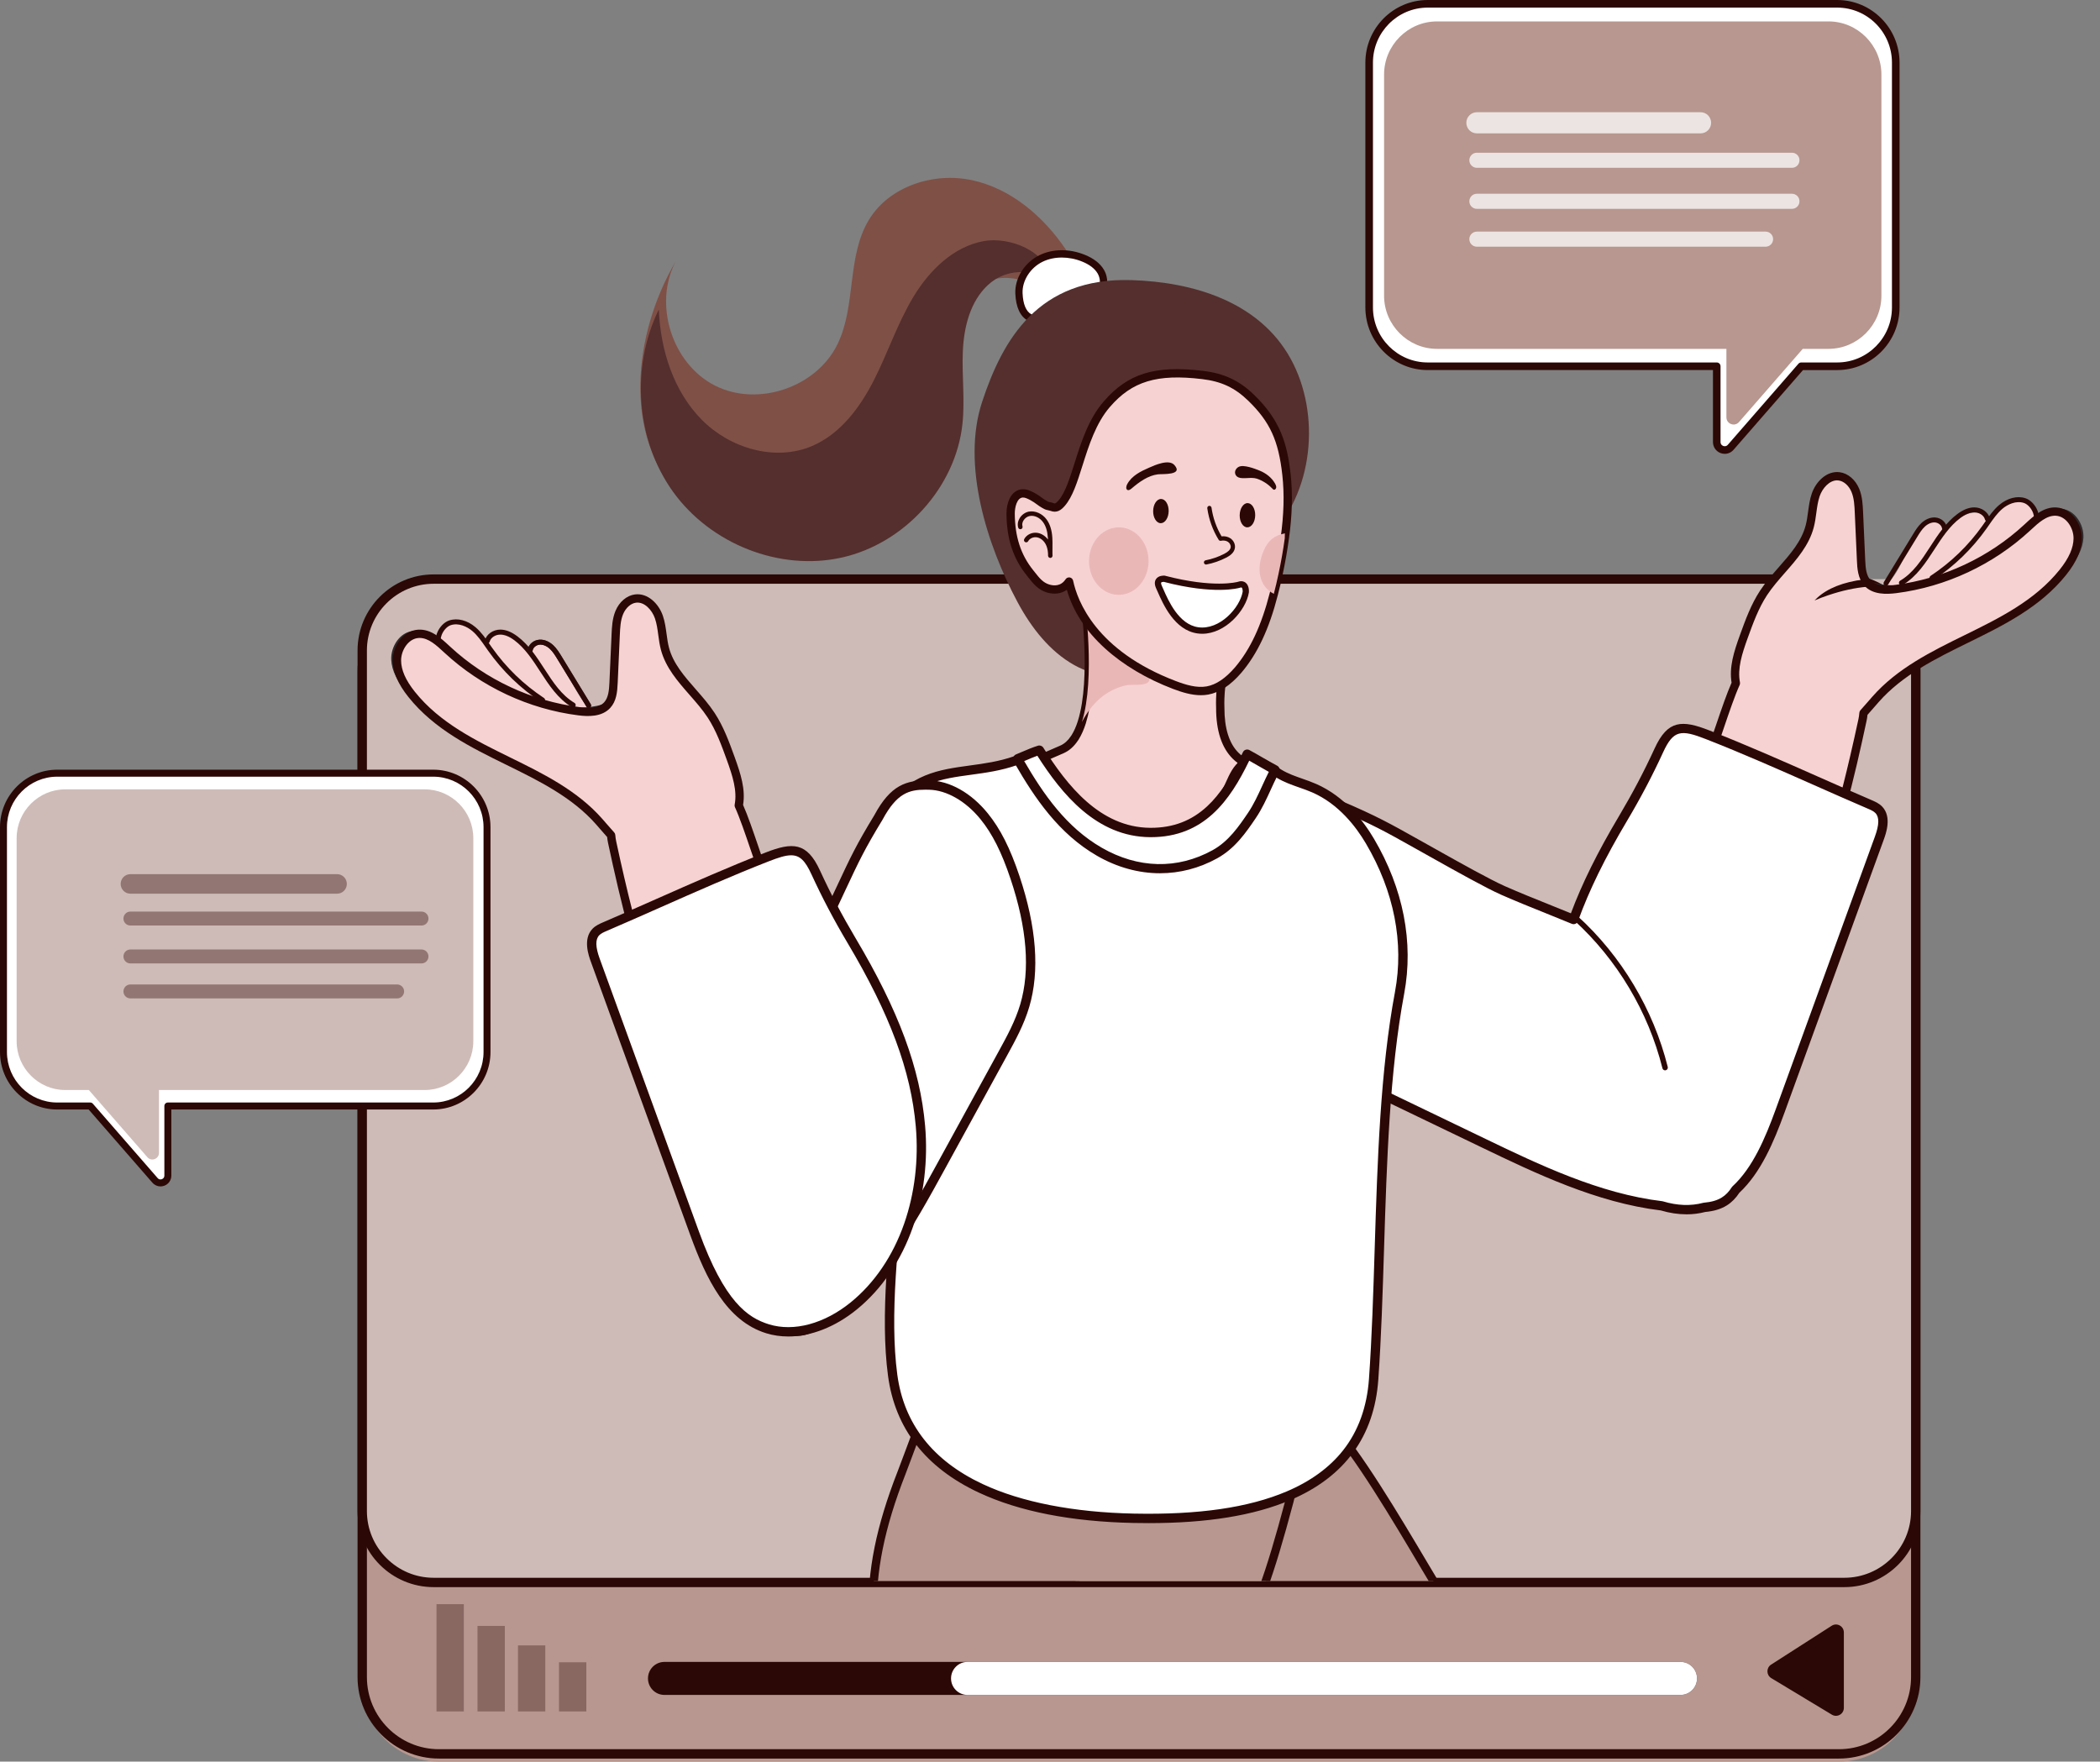 <?xml version="1.0" encoding="UTF-8"?>
<svg xmlns="http://www.w3.org/2000/svg" width="210.749" height="176.821" xmlns:xlink="http://www.w3.org/1999/xlink" viewBox="0 0 210.749 176.821">
  <rect x="0" y="0" width="210.749" height="176.821" fill="#808080" stroke="none"/>
  <defs>
    <style>
      .cls-1 {
        opacity: .74;
      }

      .cls-2 {
        fill: #fff;
      }

      .cls-3 {
        fill: #eab7b7;
      }

      .cls-4 {
        fill: #e58a97;
        opacity: .45;
      }

      .cls-5 {
        isolation: isolate;
      }

      .cls-6 {
        opacity: .33;
      }

      .cls-7 {
        fill: #7f5046;
      }

      .cls-8 {
        fill: #cebbb7;
      }

      .cls-9 {
        clip-path: url(#clippath);
      }

      .cls-10 {
        opacity: .49;
      }

      .cls-11 {
        fill: #f7d2d2;
      }

      .cls-12 {
        fill: #2b0805;
      }

      .cls-13, .cls-14 {
        fill: none;
      }

      .cls-15 {
        fill: #542f2e;
      }

      .cls-14 {
        mix-blend-mode: multiply;
        opacity: .29;
      }

      .cls-16 {
        fill: #3e3639;
      }

      .cls-17 {
        fill: #2f292b;
      }

      .cls-18 {
        fill: #b7978f;
      }
    </style>
    <clipPath id="clippath">
      <rect class="cls-13" x="32.654" y="10.927" width="178.095" height="147.772" transform="translate(243.403 169.626) rotate(180)"/>
    </clipPath>
  </defs>
  <g class="cls-5">
    <g id="_圖層_2" data-name="圖層 2">
      <g id="_圖層_1-2" data-name="圖層 1">
        <g>
          <path class="cls-18" d="m43.502,58.901h141.603c3.933,0,7.15,3.232,7.15,7.183v103.016c0,4.247-3.458,7.721-7.686,7.721H44.038c-4.227,0-7.686-3.475-7.686-7.721v-103.016c0-3.951,3.217-7.183,7.15-7.183Z"/>
          <path class="cls-12" d="m184.552,176.515H44.056c-4.507,0-8.173-3.666-8.173-8.173v-100.962c0-4.506,3.666-8.173,8.173-8.173h140.496c4.506,0,8.173,3.666,8.173,8.173v100.962c0,4.506-3.666,8.173-8.173,8.173ZM44.056,60.146c-3.989,0-7.234,3.245-7.234,7.234v100.962c0,3.989,3.245,7.234,7.234,7.234h140.496c3.989,0,7.234-3.245,7.234-7.234v-100.962c0-3.989-3.245-7.234-7.234-7.234H44.056Z"/>
          <g>
            <path class="cls-8" d="m185.603,158.839c3.674,0,6.652-2.978,6.652-6.652V58.126s-0-.001-.001-.001H43.704s-3.494-.123-5.56,2.67-1.792,3.861-1.792,3.861v87.193c0,3.86,3.129,6.989,6.989,6.989h142.262Z"/>
            <path class="cls-12" d="m185.089,159.308H43.519c-4.21,0-7.636-3.425-7.636-7.636v-86.38c0-4.21,3.425-7.636,7.636-7.636h141.57c4.21,0,7.636,3.425,7.636,7.636v86.38c0,4.21-3.425,7.636-7.636,7.636ZM43.519,58.595c-3.693,0-6.697,3.005-6.697,6.697v86.38c0,1.781.699,3.461,1.968,4.729,1.269,1.269,2.949,1.968,4.73,1.968h141.57c3.693,0,6.697-3.004,6.697-6.697v-86.38c0-1.781-.699-3.461-1.968-4.73-1.269-1.269-2.949-1.968-4.73-1.968H43.519Z"/>
          </g>
          <g>
            <path class="cls-12" d="m183.823,163.184l-6.083,3.903c-.496.319-.486,1.05.019,1.355l6.083,3.669c.529.319,1.201-.064,1.201-.683v-7.572c0-.629-.692-1.01-1.22-.672Z"/>
            <g class="cls-6">
              <rect class="cls-12" x="56.098" y="166.85" width="2.743" height="4.935" transform="translate(114.94 338.635) rotate(180)"/>
              <rect class="cls-12" x="51.983" y="165.156" width="2.743" height="6.629" transform="translate(106.71 336.941) rotate(180)"/>
              <rect class="cls-12" x="47.919" y="163.202" width="2.743" height="8.584" transform="translate(98.582 334.987) rotate(180)"/>
              <rect class="cls-12" x="43.804" y="161.017" width="2.743" height="10.768" transform="translate(90.352 332.802) rotate(180)"/>
            </g>
            <g>
              <path class="cls-12" d="m66.679,170.128h101.978c.911,0,1.65-.742,1.65-1.657h0c0-.915-.739-1.657-1.65-1.657h-101.978c-.911,0-1.65.742-1.65,1.657h0c0,.915.739,1.657,1.65,1.657Z"/>
              <path class="cls-2" d="m97.093,170.128h71.564c.911,0,1.65-.742,1.65-1.657h0c0-.915-.739-1.657-1.65-1.657h-71.564c-.911,0-1.65.742-1.65,1.657h0c0,.915.739,1.657,1.65,1.657Z"/>
            </g>
          </g>
        </g>
        <g class="cls-9">
          <g>
            <path class="cls-7" d="m106.92,24.986c-2.226-3.282-5.462-6.043-9.324-6.89-3.862-.847-8.33.573-10.39,3.962-2.241,3.686-1.269,8.591-3.149,12.475-2.108,4.357-8.016,6.354-12.317,4.163-4.301-2.191-6.189-8.158-3.937-12.442-4.262,7.283-5.324,17.458.437,23.612,3.155,3.371,8.067,4.981,12.594,4.127,4.527-.853,8.524-4.142,10.249-8.433,1.075-2.675,1.292-5.604,1.835-8.436.543-2.832,1.516-5.751,3.688-7.637,2.172-1.886,5.825-2.282,7.792-.181.988,1.056,1.396,2.518,1.748,3.922.353,1.404.711,2.868,1.632,3.982,2.533,3.062,4.994.586,4.206-2.304-.829-3.046-3.261-7.262-5.065-9.921Z"/>
            <path class="cls-15" d="m99.151,28.603c-1.783,1.649-2.417,4.216-2.524,6.648-.107,2.432.221,4.878-.039,7.298-.686,6.4-5.835,12.005-12.088,13.41-6.253,1.405-13.176-1.36-16.938-6.572-3.762-5.211-4.266-12.543-1.447-18.324.163,4.048,1.465,8.184,4.303,11.063,2.838,2.878,7.374,4.225,11.086,2.64,2.833-1.21,4.804-3.859,6.204-6.614,1.399-2.755,2.371-5.727,3.968-8.371,1.597-2.644,4.004-5.02,7.031-5.577,2.576-.475,6.45.993,6.705,3.87-2.011-1.085-4.49-1.108-6.261.53Z"/>
            <g>
              <path class="cls-2" d="m109.591,29.894c.287-.159.581-.324.796-.572.485-.558.453-1.443.072-2.078-.381-.635-1.041-1.052-1.726-1.329-1.355-.548-2.942-.613-4.256.027-1.315.64-2.283,2.044-2.218,3.51.221,4.99,5.229,1.609,7.332.441Z"/>
              <path class="cls-12" d="m104.314,32.464c-.417,0-.806-.08-1.15-.269-.781-.428-1.208-1.345-1.269-2.726-.068-1.542.928-3.127,2.423-3.855,1.34-.652,2.999-.666,4.553-.037.889.359,1.528.857,1.902,1.48.497.828.452,1.858-.11,2.505-.26.3-.597.487-.895.652h-0c-.182.101-.386.219-.608.347-1.373.792-3.298,1.904-4.847,1.904Zm2.248-6.613c-.688,0-1.35.14-1.925.42-1.241.604-2.069,1.906-2.014,3.166.049,1.109.349,1.821.89,2.118,1.263.693,3.779-.759,5.282-1.627.225-.13.433-.25.618-.353.257-.142.522-.29.698-.492.398-.458.319-1.177.035-1.65-.29-.483-.811-.88-1.55-1.179-.664-.269-1.362-.403-2.035-.403Zm3.029,4.043h.001-.001Z"/>
            </g>
            <path class="cls-15" d="m129.517,35.992c-3.167-5.729-9.8-7.692-16.002-7.876-9.329-.278-12.883,5.946-14.955,12.231-2.072,6.285.47,14.338,3.568,20.111,1.379,2.569,3.235,4.933,5.679,6.299,2.445,1.367,5.541,1.596,7.912.086,2.784-1.774,3.986-5.19,5.946-7.787,1.644-2.178,3.711-3.267,5.591-5.082,4.545-4.387,5.352-12.39,2.26-17.982Z"/>
            <g>
              <g>
                <path class="cls-18" d="m109.57,154.018c-1.11,1.525-1.833,3.425-1.58,5.295.229,1.69,1.211,3.167,2.166,4.577,2.35,3.468,4.699,6.936,7.049,10.404,3.057,4.511,6.12,9.032,9.62,13.206,3.569,4.256,7.582,8.137,11.951,11.557,1.848,1.446,3.771,2.817,5.877,3.846,2.336,1.141,4.882,1.846,7.47,2.07,2.219.192,4.611-.021,6.383-1.377,1.189-.91,1.978-2.243,2.665-3.576.677-1.313,1.292-2.678,1.567-4.13.848-4.484-1.619-8.854-3.99-12.745-4.672-7.665-9.343-15.331-14.015-22.996-2.633-4.32-7.856-13.621-11.291-17.328-1.332-1.436-2.819-2.797-4.634-3.525-4.32-1.732-6.554,5.446-10.668,7.633-3.032,1.612-6.528,4.284-8.571,7.09Z"/>
                <path class="cls-12" d="m153.459,205.45c-.441,0-.898-.021-1.371-.061-2.656-.23-5.219-.94-7.617-2.111-2.306-1.126-4.392-2.672-5.952-3.892-4.388-3.435-8.43-7.343-12.014-11.617-3.517-4.195-6.632-8.793-9.645-13.24l-7.049-10.404c-.931-1.374-1.987-2.932-2.234-4.755-.245-1.806.343-3.794,1.656-5.597h0c2.26-3.105,5.983-5.762,8.712-7.213,1.526-.811,2.81-2.377,4.052-3.892,1.988-2.425,4.043-4.932,6.967-3.759,2.004.804,3.61,2.362,4.785,3.629,2.805,3.026,6.714,9.615,9.568,14.426.681,1.148,1.269,2.139,1.774,2.968l14.015,22.996c2.618,4.296,4.897,8.525,4.043,13.039-.298,1.573-.979,3.028-1.606,4.244-.702,1.362-1.526,2.754-2.783,3.716-1.323,1.013-3.102,1.523-5.301,1.523Zm-43.551-51.186c-1.185,1.628-1.72,3.402-1.504,4.994.221,1.629,1.218,3.1,2.098,4.399l7.049,10.404c3.001,4.43,6.104,9.01,9.594,13.172,3.546,4.23,7.546,8.098,11.889,11.496,1.527,1.196,3.567,2.708,5.803,3.8,2.305,1.125,4.769,1.808,7.323,2.029,2.626.228,4.676-.208,6.093-1.293,1.127-.862,1.891-2.161,2.548-3.437.6-1.162,1.25-2.548,1.528-4.017.799-4.223-1.406-8.299-3.936-12.45l-14.015-22.996c-.508-.834-1.125-1.875-1.779-2.977-2.835-4.779-6.718-11.324-9.462-14.284-1.116-1.203-2.634-2.68-4.484-3.422-2.356-.945-4.05,1.121-6.011,3.513-1.294,1.579-2.632,3.211-4.305,4.1-2.648,1.408-6.253,3.977-8.43,6.967h0Z"/>
              </g>
              <g>
                <path class="cls-18" d="m87.601,162.062c.328,8.505,4.953,16.158,9.439,23.376,4.201,6.76,8.403,13.519,12.604,20.279,2.645,4.255,5.31,8.537,8.696,12.223,3.386,3.685,7.574,6.778,12.392,8.084,4.507,1.221,10.023.46,12.696-3.388,1.138-1.639,1.634-3.659,1.739-5.655.29-5.5-2.18-10.721-4.591-15.666-2.455-5.038-4.91-10.075-7.366-15.112-1.974-4.049-3.95-8.104-6.248-11.977-1.19-2.006-2.496-4.046-2.784-6.363-.376-3.025,1.064-4.327,2.632-8.566q1.089-2.943,2.586-8.591c.431-1.625.988-4.455,1.477-6.064.424-1.395,1.192-1.268,1.192-3.128,0-2.539.237-3.046,0-5.338-.148-1.434,2.107-2.845,1.071-3.84-1.208-1.161-3.087-1.134-4.754-1.024-5.89.389-11.771.907-17.638,1.555-3.864.427-9.998-.003-13.314,2.293-3.564,2.467-5.45,8.829-6.965,12.702-1.768,4.52-3.053,9.306-2.864,14.202Z"/>
                <path class="cls-12" d="m134.745,226.976c-1.37,0-2.772-.184-4.122-.55-4.464-1.21-8.7-3.97-12.589-8.204-3.423-3.726-6.128-8.077-8.743-12.285l-12.604-20.279c-2.433-3.914-4.587-7.463-6.304-11.253-2.002-4.417-3.048-8.449-3.197-12.327h0c-.168-4.331.751-8.897,2.892-14.37.226-.577.46-1.21.708-1.88,1.457-3.939,3.27-8.841,6.408-11.013,2.578-1.785,6.657-1.979,10.256-2.15,1.177-.056,2.288-.109,3.249-.215,5.847-.646,11.788-1.17,17.656-1.557,1.759-.116,3.746-.133,5.071,1.139.824.791.21,1.741-.282,2.504-.35.542-.713,1.103-.662,1.594.151,1.463.113,2.229.064,3.199-.029.581-.062,1.239-.062,2.182,0,1.258-.342,1.743-.674,2.212-.2.283-.389.551-.537,1.038-.282.929-.588,2.272-.883,3.571-.21.925-.409,1.799-.59,2.479q-1.503,5.667-2.598,8.629c-.508,1.373-.995,2.424-1.424,3.352-.889,1.921-1.426,3.08-1.185,5.018.256,2.057,1.376,3.935,2.46,5.75.09.151.18.301.269.452,2.307,3.888,4.318,8.015,6.264,12.007l7.366,15.112c2.313,4.745,4.935,10.124,4.632,15.871-.123,2.342-.733,4.317-1.813,5.871-1.305,1.879-3.349,3.18-5.91,3.764-.993.226-2.045.339-3.116.339Zm-5.104-95.298c-.413,0-.828.021-1.231.048-5.856.386-11.784.909-17.619,1.554-.988.109-2.111.163-3.301.219-3.487.166-7.439.354-9.821,2.002-2.922,2.022-4.684,6.787-6.101,10.616-.249.674-.485,1.311-.713,1.895-2.098,5.362-2.999,9.822-2.836,14.034h0c.145,3.768,1.167,7.698,3.123,12.015,1.697,3.744,3.836,7.268,6.253,11.157l12.604,20.279c2.595,4.175,5.279,8.492,8.649,12.161,3.781,4.116,7.884,6.795,12.193,7.963,1.397.379,2.721.547,3.95.547,3.89 0,6.848-1.689,8.294-3.771.99-1.425,1.55-3.255,1.665-5.439.291-5.532-2.28-10.807-4.549-15.461l-7.366-15.112c-1.938-3.977-3.942-8.089-6.232-11.947-.089-.15-.178-.3-.268-.45-1.128-1.89-2.294-3.844-2.571-6.075-.27-2.175.337-3.486,1.256-5.471.423-.914.902-1.949,1.399-3.291q1.082-2.924,2.574-8.553c.176-.665.374-1.532.582-2.45.299-1.313.608-2.671.899-3.628.187-.615.435-.966.653-1.276.302-.428.521-.738.521-1.731,0-.964.034-1.633.063-2.224.049-.971.084-1.672-.061-3.072-.081-.783.382-1.5.791-2.133.559-.865.688-1.178.405-1.45-.805-.773-1.998-.956-3.207-.956Z"/>
              </g>
              <path class="cls-16" d="m126.484,173.46c-.117.053-.255.004-.313-.112-1.285-2.542-2.855-5.006-4.373-7.389-.758-1.19-1.542-2.42-2.279-3.644-.069-.114-.033-.263.081-.332.114-.071.262-.033.331.082.734,1.218,1.517,2.446,2.273,3.633,1.525,2.393,3.101,4.868,4.397,7.431.06.119.013.265-.105.325-.004.002-.007.004-.011.005Z"/>
            </g>
            <g>
              <g>
                <path class="cls-11" d="m199.863,52.138c-.564-.752-1.7-.856-2.564-.492-.865.363-1.522,1.084-2.15,1.783.171-.531-.357-1.093-.913-1.127-.555-.035-1.068.305-1.456.705-.853.879-1.301,2.063-1.808,3.179-.508,1.116-1.15,2.253-2.216,2.853-.272.153-.567.268-.812.461-.245.193-.439.491-.4.802.071.563.782.758,1.347.769,3.496.069,6.714-1.764,9.729-3.541,1.148-.677,2.296-1.353,3.444-2.03.776-.458,1.672-.893,2.258-1.605,1.022-1.24.245-3.373-1.362-3.652-1.337-.233-2.373.934-3.096,1.896Z"/>
                <path class="cls-17" d="m200.155,62.75c-.087,0-.172-.046-.218-.127-.068-.12-.025-.272.095-.34,3.066-1.722,5.293-3.402,7.008-5.285.993-1.09,1.499-2.088,1.548-3.053.053-1.057-.655-2.296-1.758-2.383-.99-.077-1.855.75-2.618,1.482l-.082.079c-2.29,2.19-5.379,4.065-8.475,5.145-3.412,1.19-6.55,1.308-8.836.332-.127-.054-.186-.201-.131-.327.054-.127.201-.185.327-.131,4.759,2.033,12.41-1.209,16.77-5.378l.082-.078c.839-.804,1.791-1.715,3.002-1.619,1.387.11,2.282,1.62,2.217,2.906-.055,1.085-.603,2.185-1.677,3.364-1.753,1.924-4.019,3.635-7.133,5.384-.039.022-.081.032-.122.032Z"/>
                <path class="cls-12" d="m193.889,58.256c-.081,0-.16-.039-.208-.112-.076-.115-.044-.27.071-.346,2.041-1.348,3.794-3.046,5.21-5.046.084-.118.166-.238.249-.357.414-.599.843-1.218,1.416-1.704.822-.697,1.806-.953,2.634-.683.511.166.993.666,1.228,1.274.197.509.187.995-.027,1.37-.068.12-.221.161-.34.093-.12-.068-.161-.221-.093-.34.136-.238.134-.582-.005-.943-.18-.466-.548-.86-.917-.979-.778-.254-1.624.138-2.156.589-.523.444-.932,1.035-1.328,1.607-.084.121-.167.242-.252.361-1.452,2.051-3.249,3.792-5.342,5.174-.042.028-.09.041-.137.041Z"/>
                <path class="cls-12" d="m190.819,58.751c-.085,0-.168-.044-.215-.122-.07-.119-.031-.272.087-.342,1.304-.773,2.136-2.054,3.016-3.409.77-1.186,1.566-2.412,2.711-3.271.606-.455,1.167-.677,1.714-.678h.006c.728,0,1.393.469,1.549,1.093.034.134-.048.269-.181.303-.134.034-.269-.048-.303-.181-.112-.449-.629-.716-1.066-.716-.001,0-.002,0-.004,0-.436.001-.9.191-1.416.579-1.074.806-1.845,1.994-2.592,3.143-.873,1.344-1.776,2.734-3.18,3.567-.04.024-.084.035-.127.035Z"/>
                <path class="cls-12" d="m189.273,58.8c-.044,0-.089-.012-.13-.037-.118-.072-.155-.225-.083-.343l2.928-4.798c.238-.39.484-.792.836-1.122.413-.386.918-.59,1.385-.559.59.038,1.095.471,1.175,1.006.021.136-.073.263-.21.284-.137.02-.263-.074-.284-.21-.045-.298-.365-.559-.714-.582-.328-.021-.7.133-1.012.425-.302.283-.53.656-.751,1.017l-2.928,4.798c-.047.077-.129.119-.213.119Z"/>
              </g>
              <g>
                <path class="cls-11" d="m206.358,51.352c-1.142-.071-2.08.831-2.921,1.611-3.618,3.352-8.293,5.537-13.176,6.158-1.004.128-2.166.135-2.851-.612-.54-.589-.604-1.46-.639-2.259-.071-1.603-.143-3.206-.214-4.809-.034-.753-.071-1.524-.359-2.22-.288-.696-.884-1.313-1.629-1.408-1.068-.136-1.992.83-2.345,1.852-.353,1.022-.331,2.138-.609,3.183-.701,2.64-3.136,4.39-4.633,6.671-.877,1.337-1.429,2.857-1.974,4.362-.548,1.514-1.1,3.131-.802,4.702-.72,1.579-1.661,4.61-2.238,6.172-1.404,3.801-2.132,5.117-4.526,9.291-2.002,3.49-4.35,6.542-6.95,9.621-.732.867-1.474,1.785-1.694,2.903-.209,1.059.079,2.188.527,3.22,1.756,4.045,6.192,7.02,10.664,7.149,1.01.029,2.056-.088,2.866-.613.755-.49,1.224-1.278,1.67-2.042,2.675-4.58,5.066-9.172,7.146-14.055,2.502-5.873,3.895-11.673,5.246-17.966.046-.213.077-.446.099-.69.407-.446.8-.911,1.197-1.363,5.078-5.783,13.883-6.602,18.817-12.765.789-.986,1.476-2.147,1.482-3.412.005-1.265-.896-2.599-2.153-2.677Z"/>
                <path class="cls-12" d="m170.263,107.356c-.094,0-.189-.001-.286-.004-2.24-.065-4.573-.838-6.57-2.176-1.998-1.339-3.583-3.194-4.464-5.223-.572-1.318-.753-2.453-.553-3.467.232-1.179.977-2.135,1.785-3.091,3.111-3.682,5.176-6.541,6.907-9.559,2.422-4.223,3.112-5.482,4.496-9.228.19-.514.423-1.2.671-1.927.492-1.446,1.048-3.078,1.526-4.155-.256-1.565.23-3.098.842-4.789.545-1.506,1.108-3.064,2.017-4.449.552-.842,1.228-1.613,1.882-2.359,1.168-1.332,2.271-2.591,2.696-4.191.116-.438.177-.889.241-1.366.082-.608.166-1.237.376-1.845.409-1.183,1.497-2.295,2.792-2.129.829.106,1.58.743,1.961,1.663.32.772.358,1.617.391,2.362l.214,4.809c.035.785.102,1.528.53,1.996.587.64,1.703.581,2.491.48,4.795-.61,9.392-2.758,12.945-6.05l.069-.064c.877-.814,1.874-1.738,3.161-1.657h0c1.529.095,2.55,1.677,2.544,3.095-.005,1.154-.52,2.355-1.573,3.671-2.604,3.253-6.277,5.058-9.829,6.803-3.244,1.593-6.598,3.241-9,5.978-.131.149-.262.3-.393.451-.233.268-.472.545-.716.815-.023.218-.054.42-.093.6-1.242,5.784-2.671,11.942-5.27,18.042-1.937,4.546-4.282,9.159-7.169,14.102-.446.763-.952,1.629-1.803,2.181-.709.46-1.633.684-2.819.684Zm14.106-59.141c-.783,0-1.476.79-1.751,1.584-.183.529-.258,1.09-.338,1.684-.065.482-.132.98-.262,1.469-.475,1.789-1.695,3.18-2.875,4.526-.635.724-1.292,1.474-1.812,2.267-.855,1.303-1.401,2.814-1.93,4.275-.587,1.622-1.051,3.078-.784,4.482.016.085.005.172-.03.251-.472,1.035-1.044,2.715-1.548,4.197-.249.732-.484,1.423-.678,1.947-1.407,3.808-2.106,5.082-4.555,9.354-1.757,3.064-3.849,5.96-6.994,9.682-.762.902-1.409,1.73-1.603,2.714-.164.831.004,1.832.5,2.974.818,1.884,2.297,3.611,4.163,4.863,1.868,1.252,4.045,1.975,6.129,2.035,1.149.032,2.009-.145,2.627-.546.685-.445,1.138-1.219,1.537-1.902,2.87-4.913,5.199-9.495,7.122-14.008,1.409-3.308,2.973-7.414,5.222-17.89.04-.185.07-.4.091-.639.008-.091.046-.177.107-.245.268-.294.537-.604.796-.902.132-.152.264-.304.396-.455,2.512-2.861,5.942-4.546,9.259-6.176,3.47-1.704,7.058-3.467,9.546-6.575.931-1.163,1.386-2.195,1.39-3.153.004-1.016-.718-2.194-1.762-2.259-.93-.056-1.75.702-2.542,1.436l-.07.065c-3.68,3.409-8.441,5.635-13.407,6.266-.972.123-2.363.181-3.211-.744-.669-.73-.717-1.808-.748-2.522l-.214-4.809c-.032-.709-.064-1.443-.328-2.079-.263-.634-.771-1.087-1.296-1.154-.049-.006-.098-.009-.147-.009Z"/>
              </g>
            </g>
            <g>
              <g>
                <path class="cls-2" d="m188.548,81.284c-.247-.257-.583-.403-.91-.544-5.42-2.328-10.796-4.851-16.289-6.997-2.595-1.013-3.699-.985-4.871,1.571-1.087,2.372-2.265,4.595-3.6,6.841-1.919,3.227-3.681,6.61-4.959,10.138-2.344-.977-4.72-1.872-7.09-2.918-1.689-.746-5.561-2.943-7.19-3.852-4.005-2.236-5.139-2.958-9.27-4.724-3.316-1.627-4.981-1.088-7.011.145-2.031,1.233-3.261,3.531-3.653,5.884-.392,2.353-.035,4.769.525,7.087,1.071,4.438,3.025,8.877,6.609,11.68,1.526,1.193,3.285,2.042,5.028,2.881,4.336,2.087,8.672,4.173,13.008,6.26,5.72,2.753,11.656,5.555,17.889,6.3,1.405.422,2.871.523,4.279.151.711-.063,1.407-.22,2.007-.596.474-.297.845-.705,1.142-1.174,2.128-1.963,3.415-5.051,4.445-7.884,3.321-9.134,6.642-18.268,9.963-27.402.343-.943.642-2.126-.052-2.848Z"/>
                <path class="cls-12" d="m169.238,121.887c-.832,0-1.69-.13-2.569-.39-6.447-.78-12.582-3.732-17.997-6.338l-13.008-6.26c-1.742-.838-3.543-1.706-5.114-2.934-3.186-2.492-5.466-6.509-6.776-11.94-.713-2.955-.877-5.199-.531-7.274.454-2.727,1.866-4.989,3.873-6.208,2.258-1.371,4.115-1.804,7.45-.17,3.596,1.538,4.928,2.286,7.844,3.923.445.25.927.52,1.46.818.191.106.412.231.657.368,1.879,1.053,5.023,2.815,6.494,3.465,1.461.645,2.949,1.242,4.388,1.82.736.295,1.492.599,2.241.907,1.132-3.021,2.674-6.136,4.827-9.757,1.357-2.282,2.527-4.506,3.577-6.797,1.314-2.865,2.749-2.875,5.468-1.813,3.675,1.435,7.351,3.063,10.906,4.637,1.768.783,3.596,1.592,5.397,2.366.35.151.747.321,1.063.65h0c.992,1.031.384,2.704.155,3.334l-9.963,27.402c-1.088,2.992-2.389,6.034-4.523,8.027-.35.538-.772.965-1.256,1.268-.586.367-1.278.577-2.175.662-.61.158-1.24.236-1.887.236Zm-38.486-41.631c-1.21,0-2.137.473-3.151,1.089-1.747,1.061-3.031,3.139-3.434,5.56-.324,1.945-.164,4.073.518,6.9,1.259,5.22,3.427,9.062,6.442,11.421,1.491,1.166,3.246,2.011,4.943,2.828l13.008,6.26c5.36,2.579,11.435,5.503,17.741,6.257.027.003.053.009.079.017,1.422.427,2.776.477,4.025.147.026-.007.052-.011.078-.014.764-.068,1.336-.235,1.8-.526.385-.241.71-.577.994-1.027.022-.035.048-.066.079-.094,2.013-1.856,3.267-4.798,4.322-7.7l9.963-27.402c.435-1.196.451-1.946.051-2.362t-0,0c-.184-.192-.475-.317-.757-.438-1.806-.776-3.636-1.586-5.407-2.37-3.546-1.57-7.212-3.193-10.867-4.621-2.483-.97-3.245-.914-4.274,1.33-1.064,2.322-2.249,4.574-3.623,6.885-2.232,3.753-3.795,6.949-4.921,10.058-.044.121-.135.218-.252.27-.117.052-.251.053-.369.004-.889-.37-1.8-.736-2.681-1.09-1.446-.581-2.942-1.181-4.418-1.833-1.512-.668-4.68-2.444-6.574-3.505-.244-.137-.465-.261-.655-.367-.533-.298-1.016-.569-1.462-.819-2.888-1.622-4.206-2.362-7.764-3.883-.007-.003-.015-.007-.022-.01-1.408-.691-2.491-.964-3.41-.964Z"/>
              </g>
              <path class="cls-12" d="m167.092,107.435c.026.001.052-.001.078-.008.148-.037.237-.187.2-.335-1.441-5.77-4.652-11.145-9.042-15.133-.113-.103-.287-.094-.389.019-.102.113-.093.288.02.391,4.31,3.916,7.463,9.192,8.877,14.857.031.122.137.204.256.209Z"/>
            </g>
            <g>
              <path class="cls-11" d="m126.359,76.921c-3.96,5.204-5.824,7.67-11.852,7.912-6.028.242-10.511-8.492-10.511-8.492l2.589-1.125c.495-.221.906-.601,1.24-1.104.025-.033.046-.061.066-.094.273-.439.502-.961.685-1.539,0,0,0-.005 0-.01,1.386-4.407.277-12.187.277-12.187l4.114,1.811,10.1,4.45c-.735,2.054-.605,4.497-.605,4.497-.014,5.929,3.897,5.88,3.897,5.88Z"/>
              <path class="cls-12" d="m114.267,85.255c-2.518,0-5.136-1.483-7.591-4.303-1.886-2.167-3.005-4.329-3.051-4.42-.053-.103-.06-.222-.022-.331.039-.109.121-.196.227-.242l2.589-1.125c.401-.179.759-.5,1.058-.952.006-.009.012-.017.018-.026.016-.021.029-.039.042-.059.242-.389.454-.863.629-1.409.003-.015.007-.029.011-.043,1.342-4.267.273-11.926.262-12.003-.021-.15.04-.3.161-.391.121-.091.281-.11.42-.049l4.114,1.811,10.1,4.45c.2.088.298.316.225.522-.698,1.952-.582,4.311-.581,4.335 0.0.008.001.015.001.023-.005,2.063.473,3.584,1.419,4.521.953.943,2.039.94,2.056.941.158-.002.306.087.378.23.072.142.056.313-.041.44l-.026.035c-3.948,5.188-5.93,7.792-12.141,8.041-.085.003-.171.005-.256.005Zm-9.685-8.714c.949,1.666,4.935,8.073,9.908,7.875,5.616-.226,7.473-2.417,11.11-7.187-.522-.133-1.235-.426-1.889-1.073-1.109-1.098-1.67-2.815-1.667-5.104-.01-.201-.095-2.317.506-4.279l-9.753-4.298-3.439-1.514c.24,2.058.772,7.898-.374,11.594-.003.016-.007.032-.013.05-.198.627-.443,1.176-.728,1.633-.025.04-.05.076-.081.117-.387.579-.861.997-1.409,1.242l-2.173.945Z"/>
            </g>
            <path class="cls-3" d="m115.344,68.297c-.253.652-1.699.345-2.351.497-.957.216-1.867.667-2.621,1.327-.744.646-1.322,1.459-1.797,2.348,1.386-4.407.277-12.187.277-12.187l4.114,1.811c.128.16.256.325.379.49.644.849,1.251,1.755,1.623,2.776.255.698.655,2.204.375,2.937Z"/>
            <g>
              <path class="cls-2" d="m91.308,99.64c1.326,9.31-3.236,27.011-1.726,38.383,1.51,11.372,14.032,14.168,24.201,14.376,10.17.208,23.199-1.576,24.072-13.967.872-12.392.38-26.894,2.601-38.773.996-5.322-.244-10.596-2.975-15.232-1.325-2.249-3.192-4.259-5.582-5.309-1.153-.507-2.411-.784-3.493-1.43-1.186-.708-2.275-1.878-3.619-.97-1.088.735-1.379,2.6-2.221,3.587-2.014,2.359-4.67,3.527-7.771,3.533-5.583.011-7.919-3.858-10.676-8.202-.978.687-.881.253-2.192.713-4.816,1.693-9.208.121-12.821,5.151-4.539,6.319.875,8.83,2.201,18.14Z"/>
              <path class="cls-12" d="m115.261,152.883c-.487,0-.983-.005-1.487-.015-6.261-.128-11.489-1.153-15.537-3.046-5.349-2.501-8.418-6.451-9.12-11.738-.793-5.973.061-13.575.888-20.927.754-6.708,1.466-13.043.839-17.451-.49-3.44-1.532-5.897-2.451-8.065-1.54-3.633-2.653-6.258.333-10.415,2.562-3.567,5.5-3.967,8.611-4.39,1.437-.196,2.923-.398,4.435-.929.605-.213.949-.252,1.199-.281.283-.032.413-.047.878-.374.105-.074.236-.101.361-.076.126.025.236.101.305.209l.171.269c2.625,4.139,4.893,7.715,10.087,7.715.007,0,.015,0,.022,0,3.017-.006,5.511-1.139,7.415-3.368.31-.364.548-.89.799-1.448.381-.846.775-1.722,1.516-2.222,1.353-.914,2.532-.11,3.48.535.211.144.43.293.643.42.628.375,1.322.619,2.057.877.456.16.927.326,1.384.526,2.852,1.253,4.727,3.683,5.798,5.5,2.95,5.009,3.999,10.388,3.032,15.556-1.463,7.822-1.745,16.847-2.019,25.575-.144,4.598-.28,8.94-.576,13.144-.403,5.716-3.375,9.79-8.834,12.108-3.656,1.552-8.322,2.312-14.228,2.312Zm-11.286-76.6c-.362.203-.595.24-.897.274-.229.026-.489.056-.995.234-1.603.563-3.136.772-4.62.974-3.031.413-5.649.769-7.975,4.008-2.678,3.729-1.705,6.025-.231,9.501.895,2.111,2.008,4.738,2.516,8.299h0c.644,4.526-.074,10.92-.835,17.688-.82,7.296-1.668,14.84-.89,20.699.657,4.95,3.547,8.654,8.587,11.011,3.873,1.811,9.115,2.834,15.158,2.957,6.482.132,11.496-.594,15.329-2.222,2.404-1.021,4.311-2.41,5.665-4.128,1.526-1.935,2.4-4.351,2.599-7.182.295-4.185.43-8.519.574-13.107.274-8.764.558-17.826,2.034-25.719.925-4.942-.084-10.097-2.918-14.907-1.001-1.699-2.744-3.966-5.367-5.117-.424-.186-.878-.346-1.318-.5-.746-.262-1.518-.533-2.227-.957-.237-.141-.468-.299-.691-.451-1.022-.697-1.639-1.065-2.425-.533-.52.351-.859,1.103-1.186,1.83-.267.593-.543,1.207-.941,1.673-2.089,2.447-4.824,3.691-8.126,3.697h-.024c-5.652 0-8.169-3.879-10.798-8.023Z"/>
            </g>
            <g>
              <path class="cls-2" d="m102.142,76.156c.041.061.047.147.083.21,2.047,3.553,4.428,7.005,8.097,9.124,3.669,2.118,7.851,2.323,11.596.257,1.663-.917,2.692-2.384,3.714-3.89.896-1.321,1.44-2.837,2.163-4.249.055-.107.1-.225.158-.333-.945-.498-1.863-1.074-2.794-1.574-2.034,4.342-4.558,7.891-9.729,7.86-5.171-.031-8.614-4.264-11.123-8.264-.711.217-1.449.567-2.165.858Z"/>
              <path class="cls-12" d="m116.416,87.653c-2.14,0-4.302-.587-6.328-1.756-3.836-2.215-6.241-5.777-8.269-9.296-.044-.077-.066-.15-.08-.198-.001-.005-.003-.01-.004-.015-.063-.111-.079-.244-.042-.367.041-.136.141-.246.272-.299.203-.083.408-.17.613-.258.521-.222,1.06-.452,1.591-.615.203-.062.422.02.535.199,2.34,3.729,5.674,8.013,10.729,8.044.021 0.0.043 0.0.065 0,2.24,0,4.09-.708,5.654-2.164,1.277-1.19,2.382-2.863,3.583-5.426.055-.117.155-.206.278-.246.122-.041.256-.029.37.032.444.239.89.497,1.321.747.48.278.977.566,1.469.825.11.058.193.158.23.277.037.119.024.248-.034.358-.025.048-.048.099-.07.149-.027.061-.055.121-.084.179-.241.47-.468.966-.687,1.445-.438.958-.892,1.948-1.505,2.852-.965,1.423-2.06,3.036-3.876,4.038-1.808.997-3.759,1.495-5.729,1.495Zm-13.631-11.257c1.93,3.318,4.222,6.638,7.772,8.688,3.653,2.109,7.607,2.199,11.134.253,1.619-.893,2.646-2.407,3.552-3.743.569-.839,1.006-1.793,1.428-2.716.211-.462.429-.938.664-1.402-.373-.206-.743-.42-1.104-.629-.283-.164-.574-.332-.863-.495-1.953,4.047-4.554,7.678-9.871,7.679-.024,0-.047,0-.071-0-5.366-.032-8.863-4.316-11.321-8.172-.382.136-.776.304-1.16.468-.054.023-.108.046-.162.069Zm-1.031.024s0.0 0.0 0.0 0c-0,0-0-0-0-0Z"/>
            </g>
            <path class="cls-4" d="m107.824,74.112c.025-.033.046-.061.066-.094-.021.043-.037.09-.054.133-.004-.015-.009-.025-.013-.039Z"/>
            <g>
              <g>
                <g>
                  <path class="cls-11" d="m48.484,64.406c.564-.752,1.7-.856,2.564-.492.865.363,1.522,1.084,2.15,1.783-.171-.532.357-1.093.912-1.127.555-.035,1.068.305,1.456.705.853.879,1.301,2.063,1.808,3.179.508,1.116,1.15,2.253,2.216,2.853.272.153.567.268.812.461.245.193.44.491.4.802-.071.563-.782.758-1.347.769-3.496.069-6.714-1.764-9.73-3.541-1.148-.676-2.296-1.353-3.444-2.03-.776-.457-1.672-.893-2.258-1.605-1.022-1.24-.245-3.373,1.362-3.652,1.337-.233,2.373.934,3.096,1.896Z"/>
                  <path class="cls-17" d="m48.192,75.018c.087,0,.172-.046.217-.128.067-.121.024-.273-.096-.34-3.066-1.722-5.293-3.402-7.008-5.285-.993-1.089-1.499-2.088-1.547-3.052-.066-1.317.873-2.312,1.759-2.383.989-.079,1.855.75,2.619,1.482l.082.079c2.29,2.189,5.379,4.065,8.475,5.145,3.412,1.19,6.549,1.308,8.835.332.127-.054.185-.201.132-.328-.054-.127-.2-.186-.326-.132-4.759,2.033-12.411-1.209-16.772-5.378l-.082-.079c-.839-.803-1.791-1.715-3.001-1.618-1.387.11-2.282,1.62-2.216,2.906.055,1.085.603,2.186,1.677,3.365,1.753,1.924,4.019,3.635,7.133,5.384.038.022.08.032.121.032Z"/>
                  <path class="cls-12" d="m54.458,70.523c.081,0,.16-.04.208-.113.075-.115.043-.271-.071-.346-2.041-1.348-3.794-3.046-5.21-5.046-.084-.118-.167-.238-.249-.358-.414-.599-.843-1.217-1.415-1.703-.822-.697-1.805-.952-2.632-.683-.512.167-.995.668-1.229,1.278-.195.507-.185.993.029,1.367.068.12.22.161.34.093.119-.069.161-.221.092-.341-.135-.237-.134-.579.004-.938.179-.467.549-.862.918-.983.779-.254,1.625.138,2.158.59.523.444.932,1.035,1.328,1.607.084.121.168.242.253.362,1.452,2.051,3.249,3.792,5.342,5.174.042.028.09.041.136.041Z"/>
                  <path class="cls-12" d="m57.528,71.019c.085,0,.168-.044.215-.123.07-.119.03-.272-.088-.342-1.304-.773-2.136-2.054-3.016-3.409-.77-1.186-1.566-2.412-2.711-3.271-.606-.455-1.166-.676-1.714-.678h-.006c-.727,0-1.393.469-1.549,1.093-.034.134.047.27.18.303.134.034.269-.048.302-.181.112-.448.63-.716,1.067-.716h.004c.437.001.9.191,1.417.579,1.074.806,1.845,1.994,2.591,3.143.873,1.344,1.776,2.734,3.18,3.567.04.024.083.035.126.035Z"/>
                  <path class="cls-17" d="m59.074,71.068c.044,0,.089-.012.13-.037.117-.072.154-.226.082-.344l-2.928-4.798c-.238-.39-.484-.792-.836-1.122-.412-.386-.916-.59-1.384-.559-.59.038-1.095.471-1.175,1.006-.021.137.073.264.209.284.136.021.263-.073.283-.21.045-.298.365-.559.715-.582.33-.021.701.134,1.013.426.302.282.53.656.751,1.017l2.928,4.798c.047.077.129.119.212.119Z"/>
                </g>
                <g>
                  <path class="cls-11" d="m89.548,108.833c-.22-1.117-.962-2.036-1.694-2.903-2.601-3.079-4.949-6.13-6.95-9.621-2.393-4.173-3.121-5.49-4.525-9.29-.577-1.562-1.518-4.593-2.238-6.172.298-1.57-.254-3.188-.802-4.702-.544-1.505-1.096-3.025-1.974-4.362-1.497-2.281-3.932-4.031-4.633-6.671-.278-1.045-.256-2.161-.609-3.183-.353-1.022-1.277-1.988-2.345-1.852-.745.095-1.34.712-1.629,1.408-.288.696-.326,1.467-.359,2.22-.071,1.603-.143,3.206-.214,4.809-.036.799-.1,1.671-.639,2.259-.685.747-1.848.74-2.851.612-4.883-.621-9.558-2.805-13.176-6.158-.841-.779-1.779-1.681-2.921-1.61-1.257.078-2.159,1.412-2.153,2.677.005,1.265.692,2.426,1.482,3.412,4.934,6.164,13.739,6.982,18.817,12.765.397.452.79.917,1.197,1.363.021.245.053.478.099.69,1.351,6.293,2.744,12.093,5.246,17.966,2.08,4.883,4.471,9.475,7.146,14.055.446.764.915,1.552,1.67,2.042.81.525,1.856.642,2.866.613,4.471-.129,8.907-3.103,10.663-7.149.448-1.033.736-2.161.527-3.22Z"/>
                  <path class="cls-12" d="m78.084,119.624c-1.186,0-2.111-.225-2.819-.684-.852-.553-1.357-1.418-1.803-2.181-2.887-4.943-5.232-9.555-7.169-14.102-1.159-2.72-2.164-5.624-3.073-8.877-.873-3.124-1.572-6.251-2.197-9.165-.039-.18-.07-.381-.093-.6-.243-.27-.484-.547-.717-.816-.131-.151-.261-.301-.392-.45-2.402-2.736-5.757-4.384-9-5.977-3.552-1.745-7.225-3.549-9.829-6.803-1.054-1.316-1.568-2.517-1.573-3.671-.006-1.418,1.015-3,2.544-3.095,1.289-.079,2.284.843,3.162,1.657l.069.064c3.553,3.292,8.15,5.441,12.945,6.05.788.101,1.904.16,2.491-.48.428-.467.495-1.21.53-1.996l.214-4.809c.033-.745.071-1.59.391-2.362.381-.92,1.133-1.557,1.961-1.662,1.294-.165,2.383.946,2.792,2.129.21.608.295,1.237.377,1.846.064.477.125.928.241,1.366.425,1.6,1.528,2.858,2.696,4.191.654.746,1.33,1.517,1.882,2.359.909,1.385,1.472,2.943,2.017,4.449.612,1.692,1.098,3.224.842,4.789.477,1.077,1.033,2.707,1.525,4.152.248.728.482,1.415.672,1.929,1.384,3.745,2.074,5.005,4.496,9.227,1.731,3.018,3.797,5.877,6.907,9.559.808.956,1.552,1.912,1.785,3.091h0c.2,1.015.019,2.149-.554,3.467-.881,2.029-2.466,3.884-4.464,5.223-1.997,1.339-4.33,2.111-6.57,2.176-.097.003-.192.004-.286.004Zm-35.969-55.591c-.033,0-.067.001-.1.003-1.044.065-1.766,1.242-1.762,2.259.004.958.459,1.989,1.39,3.153,2.488,3.108,6.076,4.871,9.546,6.575,3.317,1.629,6.747,3.314,9.259,6.176.132.15.264.302.395.454.259.299.528.609.796.903.062.068.099.154.107.245.021.24.051.455.091.639,2.249,10.477,3.813,14.583,5.222,17.89,1.923,4.514,4.253,9.096,7.122,14.008.399.683.851,1.457,1.537,1.902.618.401,1.476.578,2.627.546,2.085-.06,4.261-.783,6.129-2.035,1.867-1.252,3.345-2.978,4.163-4.862.496-1.142.664-2.142.5-2.974-.194-.984-.841-1.812-1.603-2.714-3.145-3.723-5.237-6.618-6.994-9.682-2.398-4.182-3.152-5.557-4.555-9.354-.194-.525-.429-1.217-.679-1.95-.504-1.481-1.075-3.159-1.548-4.194-.036-.079-.046-.166-.03-.251.266-1.403-.198-2.86-.784-4.482-.528-1.461-1.075-2.972-1.93-4.275-.52-.793-1.177-1.542-1.812-2.266-1.18-1.346-2.4-2.738-2.875-4.526-.13-.489-.197-.987-.262-1.469-.08-.594-.155-1.155-.338-1.684-.291-.843-1.056-1.682-1.898-1.574-.524.067-1.033.52-1.296,1.154-.264.636-.296,1.37-.328,2.079l-.214,4.809c-.042.945-.131,1.849-.749,2.522-.849.925-2.239.868-3.211.744-4.966-.631-9.727-2.857-13.407-6.266l-.069-.064c-.763-.708-1.552-1.439-2.443-1.439Z"/>
                </g>
              </g>
              <g>
                <g>
                  <path class="cls-2" d="m88.162,82.042c1.581-2.941,3.039-3.292,5.1-3.242,2.061.05,4.069,1.367,5.503,3.132,1.434,1.766,2.361,3.942,3.096,6.135,1.406,4.197,2.179,8.82.982,12.866-.51,1.722-1.356,3.27-2.195,4.803-2.088,3.812-4.176,7.623-6.264,11.434-3.242,5.918-6.663,12.036-12.044,15.567-.735.482-1.542.922-2.428.887-1.234-.049-2.347-1.001-3.251-2.01-4.044-4.514-5.908-11.252-4.731-17.102,1.476-7.334,5.353-11.929,8.627-17.459.846-1.429,2.547-5.11,3.27-6.646,1.777-3.777,2.237-4.92,4.335-8.367"/>
                  <path class="cls-12" d="m80.009,134.096c-.038,0-.077-.001-.116-.002-1.526-.061-2.775-1.265-3.582-2.166-4.149-4.631-6.049-11.503-4.841-17.507,1.162-5.774,3.84-9.953,6.429-13.995.749-1.168,1.523-2.376,2.253-3.611.736-1.244,2.129-4.217,2.962-5.993.107-.229.204-.435.288-.613.236-.502.45-.958.646-1.379,1.29-2.758,1.879-4.019,3.706-7.021,1.614-2.996,3.185-3.534,5.519-3.478,2.055.05,4.19,1.254,5.856,3.306,1.262,1.554,2.242,3.492,3.177,6.282,1.719,5.13,2.051,9.553.987,13.148-.526,1.778-1.394,3.363-2.234,4.895l-6.264,11.434c-3.099,5.657-6.611,12.068-12.198,15.734-.732.48-1.609.966-2.588.966Zm12.865-54.832c-1.636,0-2.871.346-4.298,3-.004.007-.008.015-.013.022-1.805,2.966-2.388,4.212-3.664,6.941-.197.421-.41.878-.647,1.381-.084.177-.18.384-.287.612-.84,1.792-2.244,4.79-3.004,6.073-.739,1.249-1.518,2.464-2.271,3.639-2.66,4.151-5.173,8.072-6.3,13.674-1.152,5.724.662,12.277,4.62,16.696,1.087,1.213,2.042,1.819,2.92,1.854.763.03,1.483-.372,2.152-.81,5.392-3.537,8.844-9.84,11.89-15.4l6.264-11.434c.816-1.489,1.659-3.029,2.157-4.711,1.008-3.406.68-7.64-.977-12.583-.897-2.679-1.827-4.526-3.015-5.989-1.471-1.811-3.396-2.917-5.15-2.959-.128-.003-.254-.005-.377-.005Zm-4.712,2.778h.001-.001Z"/>
                </g>
                <g>
                  <path class="cls-2" d="m85.469,94.423c3.409,5.734,6.325,11.96,6.904,18.614.579,6.655-1.524,13.831-6.685,18.036-2.415,1.968-5.683,3.223-8.654,2.305-3.976-1.229-5.896-5.648-7.325-9.577-3.321-9.134-6.642-18.268-9.963-27.402-.343-.943-.642-2.126.052-2.848.247-.257.583-.403.91-.544,5.419-2.328,10.796-4.851,16.289-6.997,2.595-1.013,3.699-.985,4.871,1.571,1.087,2.371,2.265,4.595,3.6,6.841Z"/>
                  <path class="cls-12" d="m79.097,134.149c-.76 0-1.499-.106-2.201-.323-4.001-1.236-6.03-5.472-7.627-9.865l-9.963-27.402c-.229-.629-.837-2.302.155-3.333.317-.329.731-.507,1.063-.649,1.802-.774,3.63-1.583,5.399-2.366,3.555-1.574,7.23-3.201,10.905-4.636,2.72-1.063,4.155-1.052,5.468,1.813,1.051,2.292,2.221,4.515,3.577,6.797,4.319,7.265,6.468,13.068,6.968,18.813.303,3.48-.117,6.984-1.214,10.132-1.182,3.392-3.133,6.265-5.642,8.309-2.169,1.767-4.62,2.712-6.888,2.712Zm.3-48.299c-.561,0-1.265.222-2.228.598-3.655,1.427-7.321,3.051-10.866,4.62-1.771.784-3.602,1.595-5.409,2.371-.281.121-.572.245-.757.438-.4.416-.384,1.167.051,2.362l9.963,27.402c2.563,7.048,4.889,8.63,7.022,9.289,2.494.771,5.566-.059,8.219-2.22,2.374-1.934,4.224-4.662,5.349-7.89,1.054-3.024,1.457-6.392,1.166-9.742-.487-5.598-2.597-11.277-6.84-18.415-1.374-2.311-2.559-4.563-3.624-6.885-.63-1.374-1.16-1.928-2.046-1.928Z"/>
                </g>
              </g>
            </g>
            <g>
              <path class="cls-11" d="m101.424,51.523c.01,2.246.538,4.227,1.941,5.973.549.684.976,1.317,1.809,1.572.844.255,1.626.041,2.114-.695,1.067,5.054,5.772,8.556,10.579,10.384,1.057.398,2.195.745,3.303.551,1.23-.224,2.256-1.092,3.08-2.042,1.839-2.164,2.876-4.88,3.587-7.657.173-.664.326-1.327.468-1.991.254-1.184.468-2.379.63-3.584.295-2.113.406-4.258.173-6.381-.366-3.328-1.148-5.401-3.546-7.729-1.443-1.399-2.897-2.052-4.888-2.287-4.451-.531-7.155.112-9.594,2.93-2.632,3.032-2.887,8.035-4.532,9.934-.366.419-.61.531-.996.378-.183-.071-.387-.071-.569-.164-.712-.378-.691-.51-1.402-.898-.305-.153-.62-.317-.966-.296-.854.051-1.189,1.144-1.189,2.001Z"/>
              <path class="cls-12" d="m120.512,69.781c-.957,0-1.9-.297-2.792-.633-2.647-1.006-5.007-2.412-6.825-4.064-1.929-1.752-3.215-3.728-3.83-5.882-.551.392-1.26.493-2.011.266-.873-.267-1.347-.867-1.849-1.502-.054-.069-.109-.138-.165-.208-1.375-1.712-2.021-3.693-2.033-6.232v-.002c0-.536.116-1.078.317-1.487.28-.568.729-.898,1.264-.93.45-.027.823.162,1.153.327l.025.012c.004.002.009.004.013.007.375.205.57.35.742.478.173.129.323.241.657.418.045.023.121.039.209.057.095.02.204.043.317.087.153.06.222.088.53-.264.669-.771,1.124-2.215,1.607-3.744.655-2.076,1.398-4.43,2.925-6.189,2.435-2.814,5.134-3.646,9.958-3.071,2.116.25,3.65.968,5.129,2.402,2.615,2.538,3.326,4.849,3.671,7.983.217,1.969.16,4.09-.174,6.484-.158,1.167-.372,2.383-.636,3.614-.158.74-.312,1.397-.472,2.008-.875,3.418-2.042,5.904-3.673,7.822-1.093,1.261-2.179,1.974-3.322,2.182-.244.043-.489.062-.733.062Zm-13.224-11.825c.026,0,.052.002.078.007.165.032.295.159.33.324.425,2.013,2.281,7.024,10.319,10.08,1.007.379,2.078.707,3.083.53.947-.173,1.876-.796,2.836-1.904,1.543-1.816,2.655-4.196,3.498-7.488.157-.601.308-1.247.464-1.974.26-1.21.47-2.405.625-3.553.324-2.327.38-4.38.171-6.28-.382-3.476-1.246-5.362-3.422-7.475-1.355-1.313-2.701-1.943-4.647-2.172-4.504-.537-7.005.219-9.229,2.789-1.414,1.629-2.129,3.895-2.76,5.894-.531,1.683-.99,3.137-1.773,4.041-.363.415-.79.76-1.465.493-.046-.018-.109-.031-.182-.046-.12-.025-.27-.056-.422-.133-.398-.211-.588-.353-.772-.49-.163-.121-.317-.236-.636-.411l-.018-.009c-.26-.13-.505-.254-.729-.24-.58.035-.796.989-.796,1.583.01,2.341.598,4.156,1.849,5.713.058.072.114.143.169.213.455.576.814,1.031,1.437,1.222.491.149,1.177.178,1.644-.526.078-.118.209-.187.347-.187Z"/>
            </g>
            <g>
              <g>
                <path class="cls-12" d="m127.683,49.039c.047.05.097.103.161.116.114.023.22-.101.233-.229.013-.127-.041-.25-.1-.359-.344-.63-.927-1.066-1.553-1.323-.457-.188-1.629-.646-2.116-.382-.496.268-.473.862-.028,1.055.463.2,1.298-.059,1.853.129.578.195,1.116.534,1.552.994Z"/>
                <path class="cls-12" d="m115.33,46.938c-.848.371-1.756.805-2.215,1.675-.095.18-.147.453.015.556.135.087.302-.026.428-.133.785-.671,1.657-1.299,2.64-1.425.428-.055,2.599.116,1.659-.934-.557-.622-1.953.01-2.527.261Z"/>
                <path class="cls-12" d="m117.283,51.301c-.008.672-.362,1.216-.792,1.215-.43-0-.773-.545-.765-1.217.007-.672.362-1.216.792-1.215.43 0.0.773.545.765,1.217Z"/>
                <path class="cls-12" d="m125.969,51.717c-.008.672-.362,1.216-.793,1.215-.43-0-.773-.545-.765-1.217.008-.672.362-1.216.792-1.215.43.001.773.546.765,1.217Z"/>
                <path class="cls-14" d="m120.701,55.624c-.004.217-.004.448.103.628.16.27.469.189.759.139.549-.095,1.059-.326,1.513-.682.168-.132.474-.247.524-.467.054-.234.121-.921-.112-.941-2.243-.191-1.932-3.86-2.547-3.485-.554.338-.228,4.074-.24,4.808Z"/>
                <g>
                  <path class="cls-2" d="m116.834,58.09s-.944-.068-.512.862c.432.929,1.54,3.982,3.883,4.317,2.342.335,4.519-2.051,4.818-3.842,0,0,.075-.995-.692-.731,0,0-2.397.727-7.496-.606Z"/>
                  <path class="cls-12" d="m120.65,63.614c-.162,0-.325-.011-.489-.035-2.292-.327-3.434-2.931-3.983-4.182-.053-.12-.099-.226-.139-.312-.183-.394-.19-.719-.02-.966.255-.37.78-.344.839-.34l.029.002.028.007c4.862,1.271,7.213.641,7.322.611.376-.128.622-.025.762.083.369.284.345.858.336.97l-.003.028c-.297,1.78-2.339,4.135-4.681,4.135Zm-3.862-5.212c-.099,0-.226.029-.255.072-.018.027-.026.134.073.347.042.09.09.2.145.325.503,1.148,1.551,3.536,3.498,3.814,2.149.307,4.181-1.947,4.462-3.568.008-.157-.03-.365-.096-.415-.026-.02-.097-.014-.184.016l-.011.004c-.101.031-2.53.734-7.632-.594h-.001Z"/>
                </g>
              </g>
              <path class="cls-3" d="m115.232,55.791c.254,1.848-.863,3.583-2.493,3.875-1.63.292-3.157-.97-3.411-2.818-.254-1.848.863-3.583,2.493-3.875,1.63-.292,3.157.97,3.411,2.818Z"/>
              <path class="cls-3" d="m127.836,59.609c.173-.664.326-1.327.468-1.991.254-1.184.468-2.379.63-3.584l.011-.5c-1.077.225-1.673.704-2.125,1.74-.774,1.774-.487,3.559,1.017,4.335Z"/>
            </g>
            <path class="cls-12" d="m105.405,56.002c-.119,0-.218-.094-.224-.214-.004-.091-.007-.183-.008-.274-.025-.352-.108-.657-.244-.907-.196-.357-.515-.608-.855-.67-.354-.068-.738.099-.89.384-.059.11-.197.148-.304.092-.11-.059-.15-.196-.092-.305.244-.457.814-.72,1.366-.615.389.072.754.313,1.016.662-.003-.056-.005-.112-.009-.167-.044-.676-.204-1.193-.488-1.58-.332-.455-.867-.704-1.333-.614-.245.046-.485.216-.625.446-.119.194-.155.406-.1.593.034.12-.033.244-.152.28-.122.032-.243-.033-.278-.153-.09-.312-.038-.651.149-.955.207-.339.553-.584.924-.653.631-.11,1.343.199,1.776.79.336.459.524,1.053.574,1.817.022.328.018.658.014.977-.002.186-.004.373-.002.559.006.092.01.187.009.285-.001.121-.098.221-.22.223h-.004Z"/>
            <path class="cls-12" d="m121.039,56.665c-.102.002-.194-.07-.215-.174-.022-.117.053-.23.17-.252.648-.126,1.274-.343,1.86-.645.405-.207.611-.413.651-.647.034-.201-.077-.431-.271-.56-.187-.124-.444-.163-.707-.107-.086.018-.178-.02-.226-.097-.591-.956-.986-2.05-1.141-3.165-.017-.118.065-.226.182-.243.111-.017.225.066.242.183.141,1.008.489,1.999,1.008,2.876.324-.035.636.033.879.194.336.223.52.621.458.991-.084.498-.541.785-.878.958-.622.32-1.286.55-1.974.684-.012.002-.024.004-.036.004Z"/>
            <path class="cls-12" d="m59.074,71.068c.044,0,.089-.012.13-.037.117-.072.154-.226.082-.344l-2.928-4.798c-.238-.39-.484-.792-.836-1.122-.412-.386-.916-.59-1.384-.559-.59.038-1.095.471-1.175,1.006-.021.137.073.264.209.284.136.021.263-.073.283-.21.045-.298.365-.559.715-.582.33-.021.701.134,1.013.426.302.282.53.656.751,1.017l2.928,4.798c.047.077.129.119.212.119Z"/>
            <path class="cls-12" d="m182.101,60.273c.428-.186.886-.362,1.373-.525,1.393-.469,2.715-.755,3.943-.854-.101-.235-.165-.49-.207-.753-.05.005-.099.011-.149.018-2.071.263-3.653.887-4.702,1.856-.09.084-.177.17-.259.258Z"/>
          </g>
        </g>
        <g>
          <g>
            <g>
              <path class="cls-2" d="m143.281.382h41.094c3.232,0,5.876,2.657,5.876,5.904v24.574c0,3.247-2.644,5.904-5.876,5.904h-3.605l-7.083,8.133c-.486.557-1.4.212-1.4-.528v-7.604h-29.006c-3.232,0-5.876-2.657-5.876-5.904V6.286c0-3.247,2.644-5.904,5.876-5.904Z"/>
              <path class="cls-12" d="m173.09,45.554c-.14,0-.281-.025-.419-.077-.464-.175-.764-.61-.764-1.109v-7.223h-28.626c-3.45,0-6.257-2.82-6.257-6.286V6.286c0-3.466,2.807-6.286,6.257-6.286h41.094c3.45,0,6.257,2.82,6.257,6.286v24.574c0,3.466-2.807,6.286-6.257,6.286h-3.432l-6.97,8.002c-.23.264-.551.406-.883.406ZM143.281.764c-3.031,0-5.496,2.477-5.496,5.522v24.574c0,3.045,2.466,5.522,5.496,5.522h29.006c.21,0,.38.171.38.382v7.604c0,.27.208.369.271.394.064.024.285.086.462-.117l7.083-8.133c.072-.083.176-.13.286-.13h3.605c3.031,0,5.496-2.477,5.496-5.522V6.286c0-3.045-2.466-5.522-5.496-5.522h-41.094Z"/>
            </g>
            <path class="cls-18" d="m144.211,2.15h39.292c2.92,0,5.309,2.4,5.309,5.333v22.2c0,2.933-2.389,5.333-5.309,5.333h-2.583l-6.399,7.347c-.439.504-1.264.192-1.264-.477v-6.87h-29.046c-2.92,0-5.309-2.4-5.309-5.333V7.484c0-2.933,2.389-5.333,5.309-5.333Z"/>
          </g>
          <g class="cls-1">
            <path class="cls-2" d="m170.667,13.387h-22.455c-.583,0-1.056-.475-1.056-1.061s.473-1.061,1.056-1.061h22.455c.583,0,1.056.475,1.056,1.061s-.473,1.061-1.056,1.061Z"/>
            <path class="cls-2" d="m179.836,16.845h-31.624c-.417,0-.754-.339-.754-.758s.338-.758.754-.758h31.624c.417,0,.754.339.754.758s-.338.758-.754.758Z"/>
            <path class="cls-2" d="m179.836,20.963h-31.624c-.417,0-.754-.339-.754-.758s.338-.758.754-.758h31.624c.417,0,.754.339.754.758s-.338.758-.754.758Z"/>
            <path class="cls-2" d="m177.19,24.763h-28.978c-.417,0-.754-.339-.754-.758s.338-.758.754-.758h28.978c.417,0,.754.339.754.758s-.338.758-.754.758Z"/>
          </g>
        </g>
        <g>
          <g>
            <g>
              <path class="cls-2" d="m43.479,77.608H5.745c-2.968,0-5.396,2.439-5.396,5.421v22.565c0,2.982,2.428,5.421,5.396,5.421h3.31l6.504,7.468c.446.512,1.285.195,1.285-.485v-6.983h26.635c2.968,0,5.396-2.439,5.396-5.421v-22.565c0-2.982-2.428-5.421-5.396-5.421Z"/>
              <path class="cls-12" d="m15.296,118.714l-6.4-7.348h-3.151c-3.168,0-5.745-2.589-5.745-5.772v-22.565c0-3.183,2.577-5.772,5.745-5.772h37.734c3.168,0,5.745,2.589,5.745,5.772v22.565c0,3.183-2.577,5.772-5.745,5.772h-26.285v6.632c0,.458-.275.857-.702,1.018-.126.048-.257.071-.385.071-.305,0-.6-.131-.81-.373Zm-9.551-40.755c-2.783,0-5.047,2.275-5.047,5.07v22.565c0,2.796,2.264,5.07,5.047,5.07h3.31c.101,0,.197.044.263.12l6.504,7.468c.162.186.366.129.424.107.058-.022.249-.113.249-.361v-6.983c0-.194.156-.351.349-.351h26.635c2.783,0,5.047-2.275,5.047-5.07v-22.565c0-2.796-2.264-5.07-5.047-5.07H5.745Z"/>
            </g>
            <path class="cls-8" d="m42.625,79.232H6.545c-2.681,0-4.875,2.204-4.875,4.897v20.385c0,2.693,2.194,4.897,4.875,4.897h2.372l5.876,6.746c.403.463,1.161.176,1.161-.438v-6.308h26.671c2.681,0,4.875-2.204,4.875-4.897v-20.385c0-2.693-2.194-4.897-4.875-4.897Z"/>
          </g>
          <g class="cls-10">
            <path class="cls-15" d="m33.832,89.704H13.085c-.539,0-.976-.439-.976-.98s.437-.981.976-.981h20.747c.539,0,.976.439.976.981s-.437.98-.976.98Z"/>
            <path class="cls-15" d="m42.303,92.9H13.085c-.385,0-.697-.314-.697-.7s.312-.7.697-.7h29.218c.385,0,.697.314.697.7s-.312.7-.697.7Z"/>
            <path class="cls-15" d="m42.303,96.704H13.085c-.385,0-.697-.314-.697-.7s.312-.7.697-.7h29.218c.385,0,.697.314.697.7s-.312.7-.697.7Z"/>
            <path class="cls-15" d="m39.859,100.215H13.085c-.385,0-.697-.314-.697-.7s.312-.7.697-.7h26.774c.385,0,.697.314.697.7s-.312.7-.697.7Z"/>
          </g>
        </g>
      </g>
    </g>
  </g>
</svg>